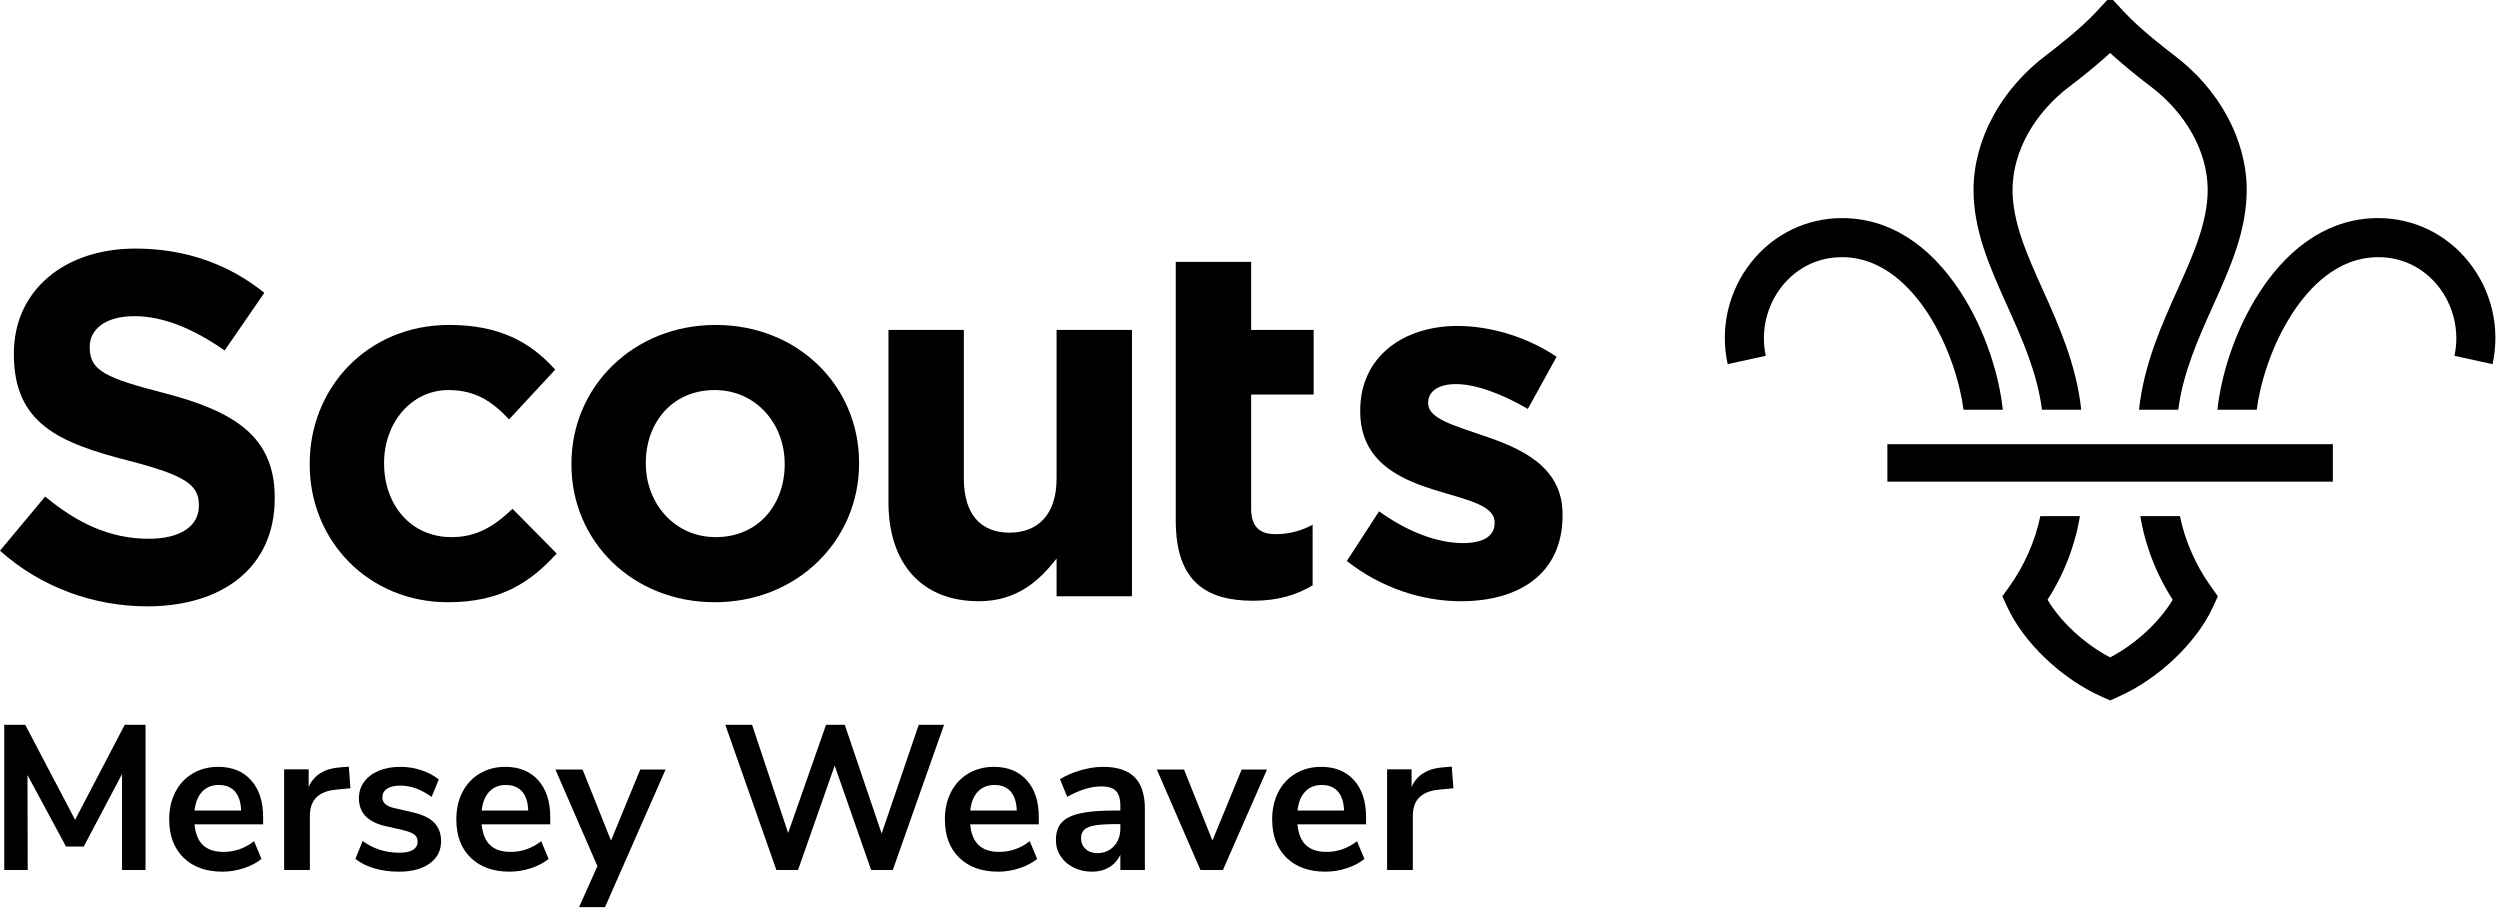 <?xml version="1.0" encoding="UTF-8" standalone="no"?>
<!DOCTYPE svg PUBLIC "-//W3C//DTD SVG 1.1//EN" "http://www.w3.org/Graphics/SVG/1.1/DTD/svg11.dtd">
<svg width="100%" height="100%" viewBox="0 0 176 65" version="1.1" xmlns="http://www.w3.org/2000/svg" xmlns:xlink="http://www.w3.org/1999/xlink" xml:space="preserve" xmlns:serif="http://www.serif.com/" style="fill-rule:evenodd;clip-rule:evenodd;stroke-linejoin:round;stroke-miterlimit:2;">
    <g id="symbols">
        <g>
            <path id="Fill-4" d="M0,38.77L3.177,34.957C5.376,36.776 7.681,37.93 10.474,37.93C12.673,37.93 14,37.055 14,35.622L14,35.551C14,34.186 13.162,33.487 9.076,32.438C4.154,31.178 0.977,29.814 0.977,24.951L0.977,24.882C0.977,20.439 4.538,17.5 9.531,17.5C13.091,17.5 16.129,18.62 18.609,20.614L15.815,24.672C13.65,23.168 11.521,22.258 9.46,22.258C7.401,22.258 6.318,23.203 6.318,24.392L6.318,24.462C6.318,26.072 7.366,26.596 11.591,27.68C16.548,28.974 19.34,30.759 19.34,35.026L19.34,35.097C19.34,39.959 15.64,42.687 10.368,42.687C6.668,42.687 2.933,41.393 0,38.77" style="fill-rule:nonzero;"/>
            <path id="Fill-5" d="M21.803,32.707L21.803,32.637C21.803,27.285 25.888,22.876 31.613,22.876C35.141,22.876 37.34,24.066 39.086,26.025L35.839,29.524C34.652,28.264 33.465,27.46 31.58,27.46C28.925,27.46 27.04,29.804 27.04,32.566L27.04,32.637C27.04,35.506 28.89,37.814 31.788,37.814C33.57,37.814 34.791,37.045 36.083,35.82L39.19,38.969C37.375,40.962 35.28,42.397 31.544,42.397C25.923,42.397 21.803,38.06 21.803,32.707" style="fill-rule:nonzero;"/>
            <path id="Fill-6" d="M55.242,32.707L55.242,32.637C55.242,29.873 53.252,27.46 50.319,27.46C47.282,27.46 45.466,29.804 45.466,32.566L45.466,32.637C45.466,35.401 47.456,37.814 50.388,37.814C53.426,37.814 55.242,35.47 55.242,32.707M40.229,32.707L40.229,32.637C40.229,27.249 44.559,22.876 50.388,22.876C56.184,22.876 60.478,27.18 60.478,32.566L60.478,32.637C60.478,38.024 56.149,42.397 50.319,42.397C44.523,42.397 40.229,38.095 40.229,32.707" style="fill-rule:nonzero;"/>
            <path id="Fill-7" d="M62.548,35.365L62.548,23.227L67.855,23.227L67.855,33.686C67.855,36.205 69.042,37.499 71.067,37.499C73.091,37.499 74.383,36.205 74.383,33.686L74.383,23.227L79.69,23.227L79.69,41.977L74.383,41.977L74.383,39.319C73.162,40.892 71.591,42.326 68.903,42.326C64.888,42.326 62.548,39.668 62.548,35.365" style="fill-rule:nonzero;"/>
            <path id="Fill-8" d="M82.774,36.66L82.774,18.434L88.08,18.434L88.08,23.226L92.481,23.226L92.481,27.774L88.08,27.774L88.08,35.785C88.08,37.01 88.605,37.605 89.791,37.605C90.768,37.605 91.641,37.359 92.409,36.94L92.409,41.208C91.292,41.872 90.001,42.292 88.22,42.292C84.973,42.292 82.774,40.998 82.774,36.66" style="fill-rule:nonzero;"/>
            <path id="Fill-9" d="M94.817,39.494L97.087,35.995C99.111,37.465 101.241,38.234 102.986,38.234C104.522,38.234 105.221,37.675 105.221,36.835L105.221,36.765C105.221,35.61 103.405,35.225 101.345,34.596C98.727,33.826 95.76,32.602 95.76,28.964L95.76,28.894C95.76,25.081 98.832,22.947 102.603,22.947C104.976,22.947 107.56,23.751 109.585,25.115L107.56,28.789C105.71,27.704 103.859,27.04 102.497,27.04C101.205,27.04 100.543,27.6 100.543,28.334L100.543,28.404C100.543,29.454 102.324,29.944 104.347,30.643C106.967,31.518 110.004,32.777 110.004,36.205L110.004,36.275C110.004,40.438 106.897,42.327 102.847,42.327C100.228,42.327 97.296,41.452 94.817,39.494" style="fill-rule:nonzero;"/>
            <path id="Fill-10" d="M135.719,22.055C137.233,24.38 137.995,27.041 138.234,28.845L140.998,28.845C140.767,26.64 139.878,23.41 138.019,20.552C135.807,17.154 132.927,15.356 129.691,15.354L129.671,15.354C127.203,15.354 124.893,16.466 123.332,18.404C121.692,20.442 121.071,23.078 121.628,25.636L124.31,25.048C123.936,23.335 124.37,21.497 125.469,20.131C126.522,18.825 128.012,18.105 129.672,18.105L129.686,18.105C132.549,18.108 134.547,20.254 135.719,22.055" style="fill-rule:nonzero;"/>
            <path id="Fill-11" d="M155.672,41.327C154.597,39.838 153.814,38.053 153.468,36.337L150.678,36.337C150.893,37.677 151.461,39.89 152.958,42.223C152.02,43.797 150.336,45.35 148.556,46.279C148.555,46.279 148.554,46.279 148.553,46.278C148.552,46.279 148.551,46.279 148.55,46.279C146.768,45.35 145.085,43.797 144.147,42.223C145.644,39.89 146.212,37.677 146.426,36.337L143.637,36.337C143.292,38.053 142.508,39.838 141.434,41.327L140.966,41.977L141.3,42.706C142.465,45.254 145.157,47.809 147.997,49.063L148.549,49.308L148.553,49.307L148.556,49.308L149.108,49.063C151.948,47.809 154.639,45.254 155.805,42.706L156.138,41.977L155.672,41.327Z" style="fill-rule:nonzero;"/>
            <path id="Fill-12" d="M161.386,22.055C159.872,24.38 159.109,27.041 158.871,28.845L156.107,28.845C156.339,26.64 157.227,23.41 159.086,20.552C161.298,17.154 164.178,15.356 167.414,15.354L167.434,15.354C169.901,15.354 172.211,16.466 173.772,18.404C175.413,20.442 176.034,23.078 175.476,25.636L172.794,25.048C173.168,23.335 172.735,21.497 171.636,20.131C170.582,18.825 169.092,18.105 167.433,18.105L167.418,18.105C164.555,18.108 162.558,20.254 161.386,22.055" style="fill-rule:nonzero;"/>
            <path id="Fill-13" d="M143.755,28.845L146.519,28.845C146.174,25.654 144.925,22.874 143.817,20.411C142.711,17.953 141.668,15.631 141.683,13.318C141.706,10.657 143.22,7.945 145.734,6.059C146.174,5.726 147.426,4.763 148.553,3.728C149.677,4.763 150.93,5.726 151.371,6.059C153.884,7.945 155.399,10.657 155.422,13.318C155.436,15.631 154.393,17.953 153.288,20.411C152.18,22.874 150.931,25.654 150.586,28.845L153.35,28.845C153.692,26.21 154.758,23.839 155.791,21.541C157.023,18.802 158.185,16.215 158.168,13.297C158.136,9.78 156.212,6.253 153.017,3.859C152.641,3.573 150.682,2.077 149.557,0.862L148.553,-0.223L147.549,0.862C146.422,2.077 144.463,3.573 144.086,3.859C140.894,6.253 138.969,9.78 138.937,13.297C138.919,16.215 140.082,18.802 141.313,21.541C142.347,23.839 143.413,26.21 143.755,28.845" style="fill-rule:nonzero;"/>
            <rect id="Fill-14" x="132.871" y="31.272" width="31.363" height="2.637" style="fill-rule:nonzero;"/>
            <path d="M8.78,51.028L10.245,51.028L10.245,61.25L8.592,61.25L8.592,54.493L5.895,59.597L4.648,59.597L1.936,54.566L1.951,61.25L0.298,61.25L0.298,51.028L1.777,51.028L5.286,57.712L8.78,51.028Z" style="fill-rule:nonzero;"/>
            <path d="M18.524,58.031L13.696,58.031C13.754,58.688 13.952,59.177 14.29,59.496C14.629,59.815 15.112,59.974 15.74,59.974C16.523,59.974 17.239,59.723 17.886,59.22L18.408,60.467C18.079,60.738 17.666,60.955 17.168,61.12C16.671,61.284 16.171,61.366 15.668,61.366C14.508,61.366 13.592,61.037 12.92,60.38C12.248,59.723 11.912,58.824 11.912,57.683C11.912,56.958 12.057,56.316 12.347,55.755C12.637,55.194 13.045,54.759 13.572,54.45C14.099,54.141 14.696,53.986 15.363,53.986C16.34,53.986 17.111,54.3 17.676,54.928C18.241,55.557 18.524,56.422 18.524,57.524L18.524,58.031ZM15.407,55.262C14.924,55.262 14.534,55.417 14.239,55.726C13.944,56.035 13.763,56.48 13.696,57.06L16.973,57.06C16.954,56.47 16.809,56.023 16.538,55.718C16.267,55.414 15.89,55.262 15.407,55.262Z" style="fill-rule:nonzero;"/>
            <path d="M24.672,55.494L23.614,55.595C22.415,55.721 21.816,56.33 21.816,57.422L21.816,61.25L20.003,61.25L20.003,54.16L21.729,54.16L21.729,55.407C22.096,54.556 22.855,54.092 24.005,54.015L24.556,53.971L24.672,55.494Z" style="fill-rule:nonzero;"/>
            <path d="M28.094,61.366C27.466,61.366 26.888,61.289 26.361,61.134C25.834,60.979 25.387,60.757 25.02,60.467L25.528,59.206C26.282,59.757 27.147,60.032 28.123,60.032C28.539,60.032 28.856,59.964 29.073,59.829C29.29,59.694 29.399,59.5 29.399,59.249C29.399,59.036 29.324,58.872 29.174,58.756C29.025,58.64 28.757,58.534 28.37,58.437L27.21,58.176C26.553,58.031 26.064,57.795 25.745,57.466C25.426,57.137 25.267,56.712 25.267,56.19C25.267,55.755 25.39,55.37 25.636,55.037C25.883,54.704 26.226,54.445 26.666,54.261C27.106,54.078 27.616,53.986 28.196,53.986C28.699,53.986 29.184,54.063 29.653,54.218C30.122,54.373 30.535,54.59 30.893,54.87L30.385,56.103C29.65,55.571 28.916,55.305 28.181,55.305C27.785,55.305 27.476,55.378 27.253,55.523C27.031,55.668 26.92,55.871 26.92,56.132C26.92,56.325 26.99,56.485 27.13,56.61C27.27,56.736 27.495,56.833 27.804,56.9L29.008,57.176C29.713,57.331 30.23,57.575 30.559,57.908C30.888,58.241 31.052,58.679 31.052,59.22C31.052,59.877 30.786,60.399 30.255,60.786C29.723,61.173 29.003,61.366 28.094,61.366Z" style="fill-rule:nonzero;"/>
            <path d="M38.737,58.031L33.909,58.031C33.967,58.688 34.165,59.177 34.503,59.496C34.842,59.815 35.325,59.974 35.953,59.974C36.736,59.974 37.452,59.723 38.099,59.22L38.621,60.467C38.292,60.738 37.879,60.955 37.381,61.12C36.884,61.284 36.384,61.366 35.881,61.366C34.721,61.366 33.805,61.037 33.133,60.38C32.461,59.723 32.125,58.824 32.125,57.683C32.125,56.958 32.27,56.316 32.56,55.755C32.85,55.194 33.258,54.759 33.785,54.45C34.312,54.141 34.909,53.986 35.576,53.986C36.553,53.986 37.324,54.3 37.889,54.928C38.454,55.557 38.737,56.422 38.737,57.524L38.737,58.031ZM35.62,55.262C35.137,55.262 34.747,55.417 34.452,55.726C34.157,56.035 33.976,56.48 33.909,57.06L37.186,57.06C37.167,56.47 37.022,56.023 36.751,55.718C36.48,55.414 36.103,55.262 35.62,55.262Z" style="fill-rule:nonzero;"/>
            <path d="M45.074,54.174L46.857,54.174L42.594,63.86L40.767,63.86L42.058,60.975L39.1,54.174L41.014,54.174L43.015,59.177L45.074,54.174Z" style="fill-rule:nonzero;"/>
            <path d="M64.678,51.028L66.461,51.028L62.851,61.25L61.328,61.25L58.762,53.899L56.181,61.25L54.658,61.25L51.062,51.028L52.947,51.028L55.485,58.64L58.153,51.028L59.472,51.028L62.068,58.684L64.678,51.028Z" style="fill-rule:nonzero;"/>
            <path d="M73.131,58.031L68.303,58.031C68.361,58.688 68.559,59.177 68.897,59.496C69.236,59.815 69.719,59.974 70.347,59.974C71.13,59.974 71.846,59.723 72.493,59.22L73.015,60.467C72.686,60.738 72.273,60.955 71.775,61.12C71.278,61.284 70.778,61.366 70.275,61.366C69.115,61.366 68.199,61.037 67.527,60.38C66.855,59.723 66.519,58.824 66.519,57.683C66.519,56.958 66.664,56.316 66.954,55.755C67.244,55.194 67.652,54.759 68.179,54.45C68.706,54.141 69.303,53.986 69.97,53.986C70.947,53.986 71.718,54.3 72.283,54.928C72.848,55.557 73.131,56.422 73.131,57.524L73.131,58.031ZM70.014,55.262C69.531,55.262 69.141,55.417 68.846,55.726C68.551,56.035 68.37,56.48 68.303,57.06L71.58,57.06C71.561,56.47 71.416,56.023 71.145,55.718C70.874,55.414 70.497,55.262 70.014,55.262Z" style="fill-rule:nonzero;"/>
            <path d="M77.655,53.986C78.651,53.986 79.391,54.228 79.874,54.711C80.357,55.194 80.599,55.939 80.599,56.944L80.599,61.25L78.873,61.25L78.873,60.163C78.709,60.54 78.45,60.834 78.097,61.047C77.744,61.26 77.336,61.366 76.872,61.366C76.399,61.366 75.969,61.269 75.582,61.076C75.195,60.883 74.891,60.617 74.668,60.279C74.446,59.94 74.335,59.563 74.335,59.148C74.335,58.626 74.468,58.215 74.733,57.915C74.999,57.616 75.432,57.398 76.031,57.263C76.63,57.128 77.457,57.06 78.511,57.06L78.873,57.06L78.873,56.726C78.873,56.243 78.769,55.895 78.561,55.682C78.354,55.469 78.008,55.363 77.525,55.363C77.148,55.363 76.754,55.428 76.343,55.559C75.932,55.69 75.529,55.871 75.132,56.103L74.625,54.856C75.021,54.605 75.499,54.397 76.06,54.232C76.621,54.068 77.152,53.986 77.655,53.986ZM77.235,60.061C77.718,60.061 78.112,59.899 78.416,59.575C78.721,59.252 78.873,58.834 78.873,58.321L78.873,58.017L78.612,58.017C77.965,58.017 77.462,58.046 77.104,58.104C76.747,58.162 76.491,58.263 76.336,58.408C76.181,58.553 76.104,58.752 76.104,59.003C76.104,59.312 76.21,59.566 76.423,59.764C76.636,59.962 76.906,60.061 77.235,60.061Z" style="fill-rule:nonzero;"/>
            <path d="M87.414,54.174L89.197,54.174L86.094,61.25L84.514,61.25L81.44,54.174L83.354,54.174L85.355,59.177L87.414,54.174Z" style="fill-rule:nonzero;"/>
            <path d="M96.172,58.031L91.343,58.031C91.401,58.688 91.599,59.177 91.938,59.496C92.276,59.815 92.759,59.974 93.388,59.974C94.171,59.974 94.886,59.723 95.534,59.22L96.056,60.467C95.727,60.738 95.314,60.955 94.816,61.12C94.318,61.284 93.818,61.366 93.315,61.366C92.155,61.366 91.239,61.037 90.567,60.38C89.896,59.723 89.56,58.824 89.56,57.683C89.56,56.958 89.705,56.316 89.995,55.755C90.285,55.194 90.693,54.759 91.22,54.45C91.747,54.141 92.344,53.986 93.011,53.986C93.987,53.986 94.758,54.3 95.323,54.928C95.889,55.557 96.172,56.422 96.172,57.524L96.172,58.031ZM93.054,55.262C92.571,55.262 92.182,55.417 91.887,55.726C91.592,56.035 91.411,56.48 91.343,57.06L94.62,57.06C94.601,56.47 94.456,56.023 94.185,55.718C93.914,55.414 93.537,55.262 93.054,55.262Z" style="fill-rule:nonzero;"/>
            <path d="M102.32,55.494L101.261,55.595C100.062,55.721 99.463,56.33 99.463,57.422L99.463,61.25L97.651,61.25L97.651,54.16L99.376,54.16L99.376,55.407C99.743,54.556 100.502,54.092 101.653,54.015L102.204,53.971L102.32,55.494Z" style="fill-rule:nonzero;"/>
        </g>
    </g>
</svg>
